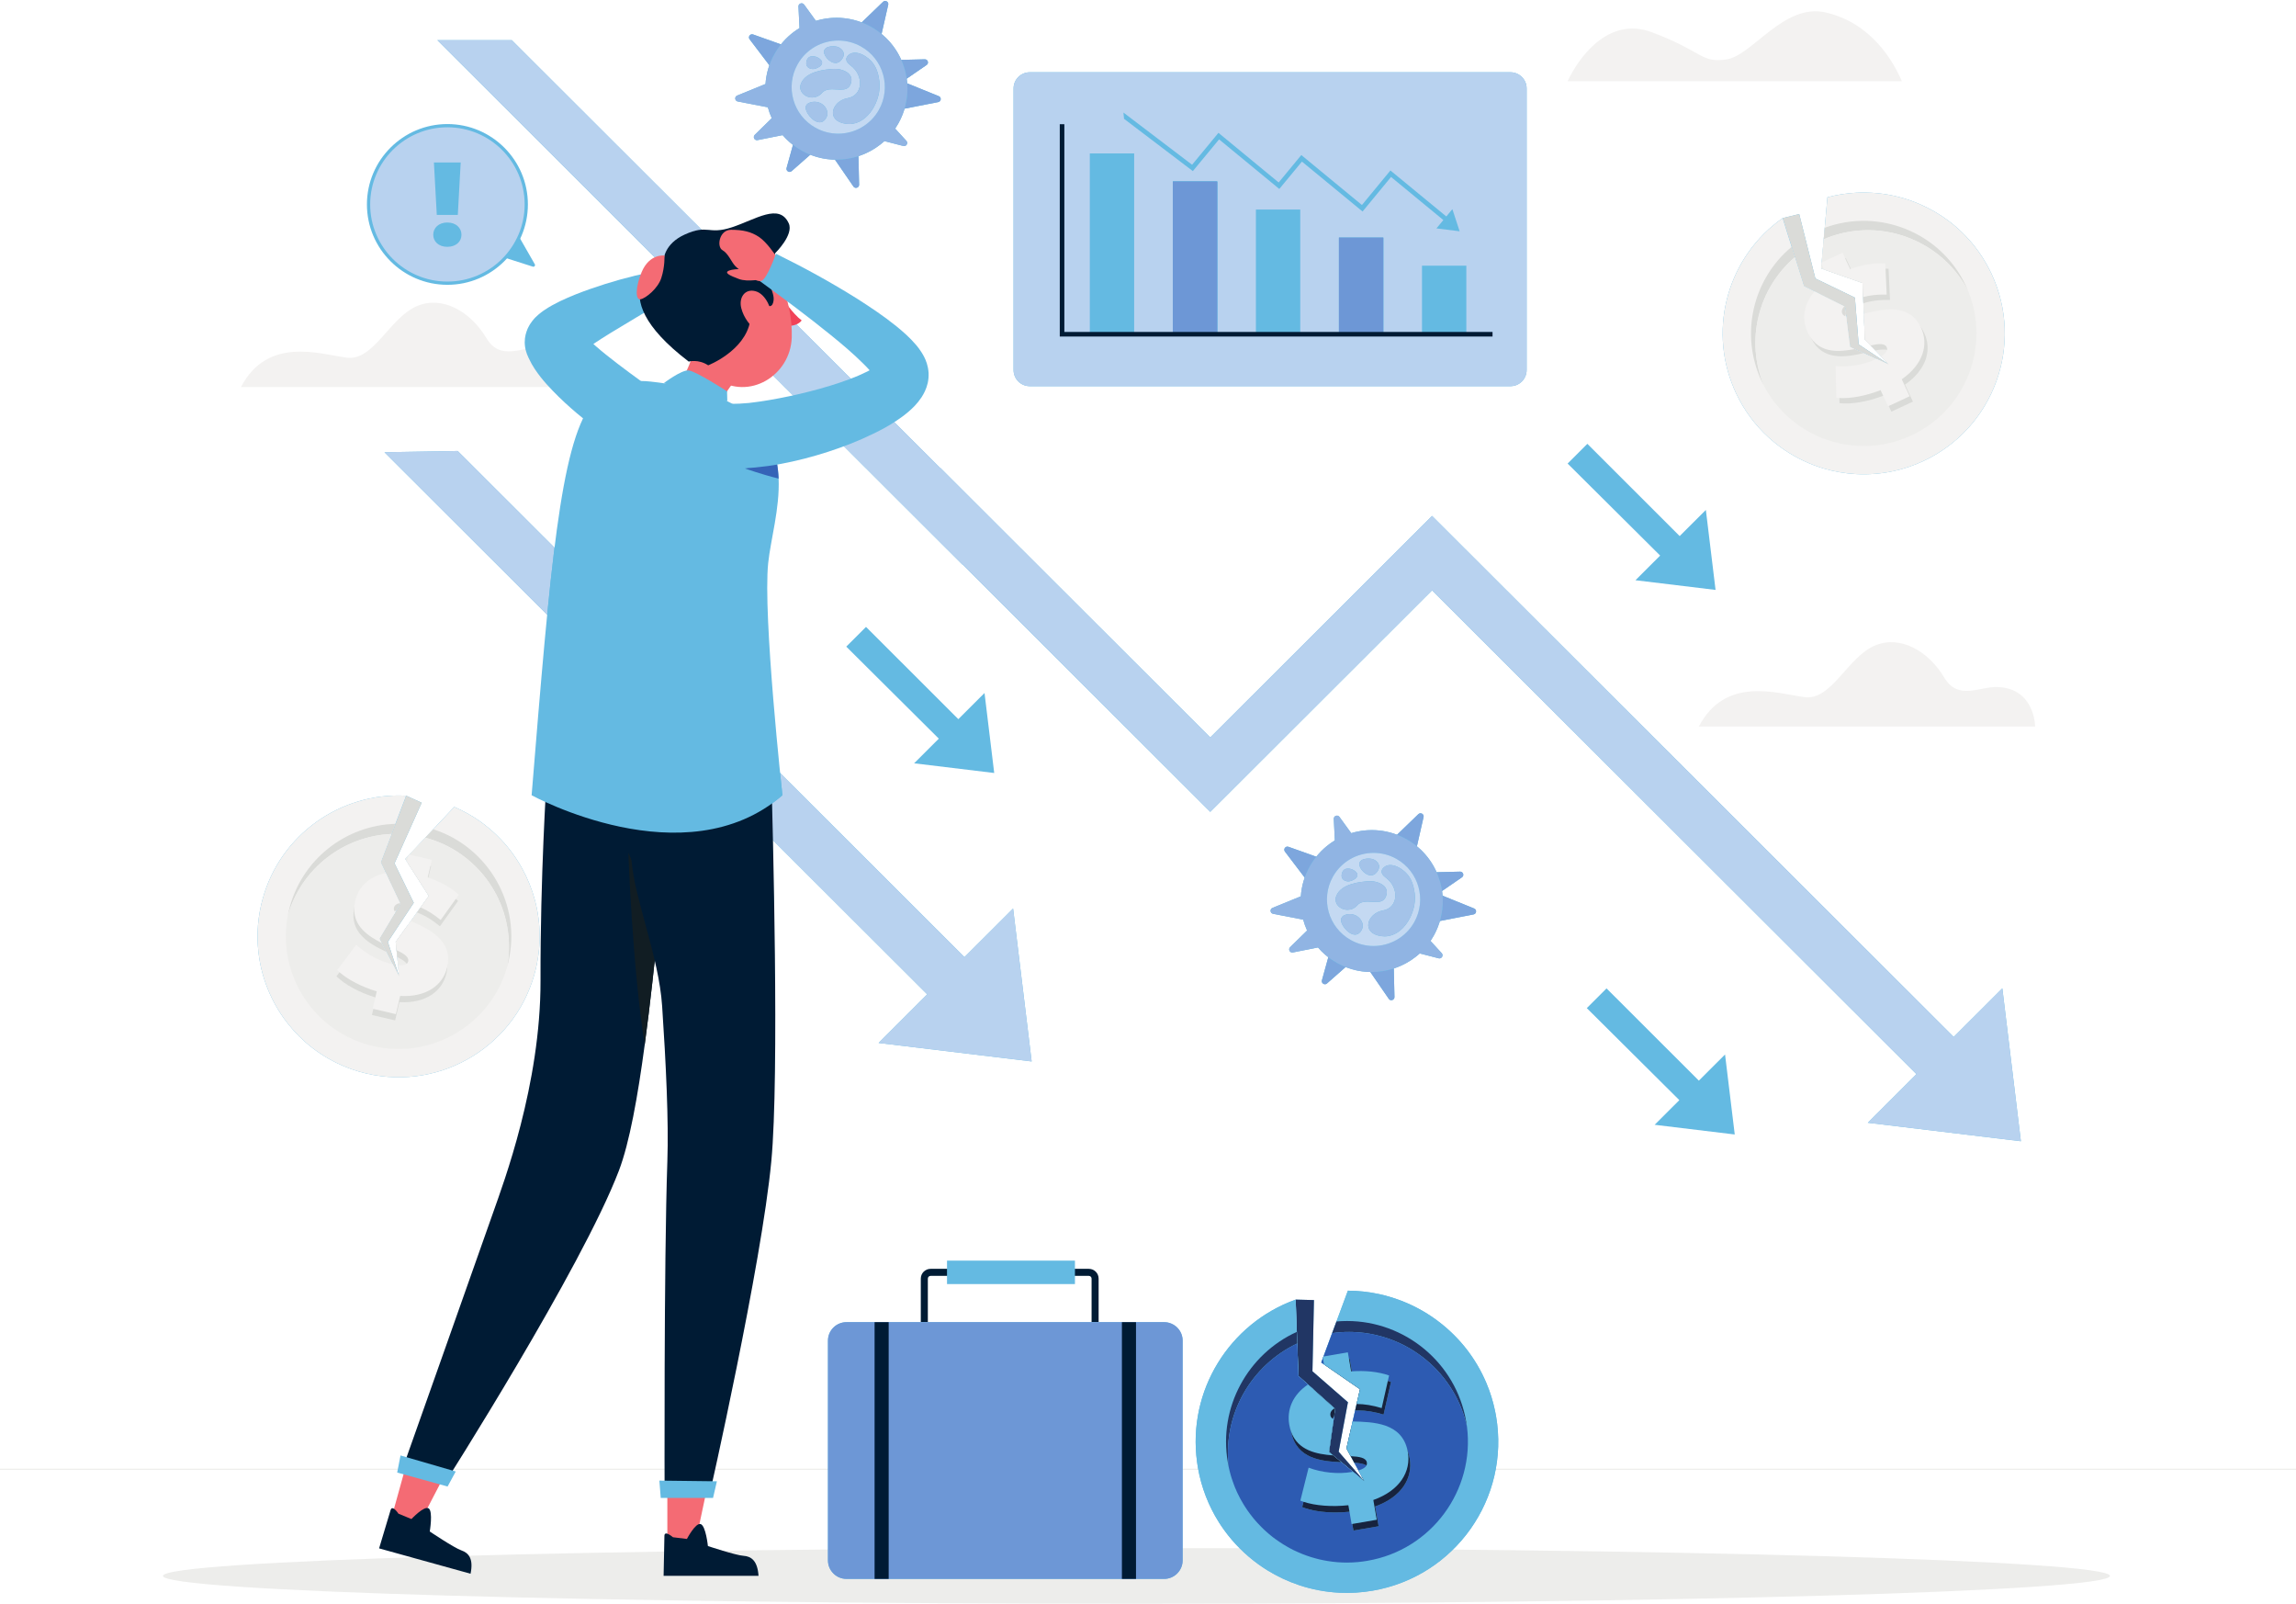 <svg width="411" height="287" viewBox="0 0 411 287" fill="none" xmlns="http://www.w3.org/2000/svg">
<path d="M0 263.032H411V262.827H0V263.032Z" fill="#EDEDEB"/>
<path d="M72.699 142.393L75.479 143.649L70.621 154.501L74.068 161.555L69.425 168.557L71.448 174.728L67.929 167.983L71.674 161.734L68.162 154.315L72.699 142.393Z" fill="#64BAE2"/>
<path d="M72.699 142.393L75.479 143.649L70.621 154.501L74.068 161.555L69.425 168.557L71.448 174.728L67.929 167.983L71.674 161.734L68.162 154.315L72.699 142.393Z" fill="#DADBD8"/>
<path d="M96.134 172.365C96.076 172.676 96.013 172.979 95.942 173.28C92.779 186.841 79.21 195.278 65.629 192.12C63.776 191.69 62.012 191.066 60.368 190.271C58.295 189.274 56.399 188.01 54.715 186.539C53.215 185.226 51.88 183.735 50.733 182.123C50.386 181.628 50.056 181.124 49.742 180.607C48.368 178.328 47.348 175.842 46.743 173.226C46.625 172.716 46.522 172.201 46.435 171.677C45.911 168.507 45.984 165.181 46.761 161.854C46.832 161.553 46.909 161.252 46.993 160.954C50.138 149.352 60.994 141.753 72.702 142.393L70.783 147.429L70.099 149.241L68.165 154.315L69.077 156.243L69.559 157.266L71.622 161.624L71.677 161.734L71.005 162.852L70.775 163.24L70.385 163.89L67.931 167.983L68.338 168.765L69.168 170.345L70.321 172.564L70.975 173.812L71.451 174.728L71.361 173.851L71.254 172.717L71.11 171.259L70.983 170.022L70.84 168.558L72.9 165.698L72.907 165.699L73.544 164.813L74.639 163.29L75.288 162.386L76.768 160.339L72.942 154.346L72.847 154.192L72.545 153.721L73.091 153.139L73.191 153.026L73.28 152.94L76.13 149.907L77.554 148.399L81.311 144.402C82.94 145.096 84.471 145.959 85.89 146.953C86.386 147.304 86.873 147.673 87.341 148.06C89.397 149.736 91.157 151.716 92.575 153.919C92.888 154.407 93.186 154.899 93.46 155.406C94.456 157.204 95.229 159.118 95.765 161.124C96.311 163.186 96.599 165.336 96.603 167.525C96.605 169.122 96.454 170.743 96.134 172.365Z" fill="#64BAE2"/>
<path d="M96.134 172.365C96.076 172.676 96.013 172.979 95.942 173.28C92.779 186.841 79.21 195.278 65.629 192.12C63.776 191.69 62.012 191.066 60.368 190.271C58.295 189.274 56.399 188.01 54.715 186.539C53.215 185.226 51.88 183.735 50.733 182.123C50.386 181.628 50.056 181.124 49.742 180.607C48.368 178.328 47.348 175.842 46.743 173.226C46.625 172.716 46.522 172.201 46.435 171.677C45.911 168.507 45.984 165.181 46.761 161.854C46.832 161.553 46.909 161.252 46.993 160.954C50.138 149.352 60.994 141.753 72.702 142.393L70.783 147.429L70.099 149.241L68.165 154.315L69.077 156.243L69.559 157.266L71.622 161.624L71.677 161.734L71.005 162.852L70.775 163.24L70.385 163.89L67.931 167.983L68.338 168.765L69.168 170.345L70.321 172.564L70.975 173.812L71.451 174.728L71.361 173.851L71.254 172.717L71.11 171.259L70.983 170.022L70.84 168.558L72.9 165.698L72.907 165.699L73.544 164.813L74.639 163.29L75.288 162.386L76.768 160.339L72.942 154.346L72.847 154.192L72.545 153.721L73.091 153.139L73.191 153.026L73.28 152.94L76.13 149.907L77.554 148.399L81.311 144.402C82.94 145.096 84.471 145.959 85.89 146.953C86.386 147.304 86.873 147.673 87.341 148.06C89.397 149.736 91.157 151.716 92.575 153.919C92.888 154.407 93.186 154.899 93.46 155.406C94.456 157.204 95.229 159.118 95.765 161.124C96.311 163.186 96.599 165.336 96.603 167.525C96.605 169.122 96.454 170.743 96.134 172.365Z" fill="#F3F2F1"/>
<path d="M70.783 147.429L70.099 149.241C61.556 149.594 53.904 155.39 51.506 163.912C51.563 163.607 51.627 163.304 51.698 163.003C53.823 153.903 61.84 147.677 70.783 147.429Z" fill="#DADBD8"/>
<path d="M91.005 172.133C90.932 172.442 90.855 172.741 90.779 173.035C90.871 172.534 90.942 172.028 90.996 171.533C91.242 169.264 91.094 167.017 90.594 164.872C90.092 162.67 89.215 160.579 88.026 158.692C87.727 158.207 87.398 157.73 87.057 157.271C85.461 155.149 83.441 153.333 81.094 151.962C80.516 151.629 79.92 151.314 79.316 151.04C78.299 150.581 77.239 150.196 76.13 149.907L77.553 148.399C87.431 151.575 93.396 161.872 91.005 172.133Z" fill="#DADBD8"/>
<path d="M90.778 173.035C87.873 183.329 77.315 189.647 66.778 187.191C66.535 187.141 66.307 187.086 66.082 187.017L66.075 187.016C65.842 186.953 65.608 186.889 65.378 186.813L65.205 186.763C64.954 186.683 64.712 186.596 64.47 186.51L64.364 186.474C63.572 186.189 62.806 185.845 62.069 185.465C61.821 185.336 61.573 185.206 61.336 185.065C60.844 184.787 60.378 184.491 59.923 184.178L59.911 184.169C59.763 184.068 59.615 183.966 59.469 183.858C59.395 183.807 59.315 183.748 59.238 183.683C59.121 183.602 59.007 183.508 58.899 183.422C58.723 183.286 58.548 183.144 58.38 183.003C58.157 182.823 57.945 182.631 57.738 182.439C57.532 182.249 57.32 182.05 57.122 181.853C56.953 181.683 56.791 181.516 56.63 181.342C56.526 181.235 56.423 181.123 56.321 181.002C56.241 180.916 56.163 180.822 56.075 180.733C55.986 180.622 55.89 180.511 55.8 180.401C55.654 180.223 55.509 180.044 55.371 179.861C55.243 179.7 55.121 179.541 55.009 179.37L54.927 179.261C54.764 179.03 54.596 178.791 54.443 178.547C54.292 178.326 54.151 178.093 54.01 177.859L53.988 177.826C53.906 177.682 53.824 177.539 53.74 177.402C53.657 177.258 53.583 177.108 53.508 176.966C53.437 176.831 53.361 176.688 53.292 176.548C53.219 176.392 53.138 176.241 53.072 176.087C53.005 175.939 52.937 175.791 52.864 175.635C52.803 175.488 52.743 175.342 52.676 175.187C52.544 174.879 52.429 174.559 52.314 174.232C52.264 174.102 52.222 173.967 52.178 173.839C52.064 173.511 51.971 173.183 51.885 172.855C51.834 172.696 51.79 172.539 51.76 172.379C51.627 171.872 51.524 171.358 51.442 170.841C51.415 170.702 51.395 170.564 51.374 170.426C51.334 170.116 51.293 169.811 51.261 169.495L51.255 169.452C51.229 169.144 51.203 168.829 51.191 168.517C51.186 168.375 51.175 168.226 51.172 168.076C51.172 168.006 51.173 167.936 51.175 167.86C51.164 167.709 51.168 167.555 51.166 167.4L51.166 167.33C51.168 167.155 51.17 166.979 51.185 166.806C51.191 166.61 51.197 166.415 51.217 166.221C51.221 166.033 51.24 165.841 51.26 165.647C51.27 165.495 51.288 165.344 51.307 165.186L51.347 164.898C51.362 164.761 51.383 164.625 51.405 164.489C51.439 164.293 51.472 164.101 51.505 163.912C53.903 155.39 61.555 149.595 70.098 149.241L68.164 154.316L69.075 156.244L69.558 157.266L71.621 161.624L71.675 161.734L71.004 162.852L70.774 163.24L70.384 163.89L67.93 167.983L68.337 168.765L69.166 170.346L70.32 172.564L70.973 173.812L71.45 174.728L71.359 173.851L71.253 172.718L71.109 171.259L70.981 170.022L70.839 168.558L72.899 165.698L72.906 165.699L73.543 164.813L74.638 163.29L75.286 162.386L76.766 160.339L72.941 154.346L72.846 154.192L72.544 153.721L73.089 153.139L73.19 153.026L73.279 152.94L76.129 149.907C77.238 150.196 78.298 150.581 79.314 151.04C79.919 151.314 80.515 151.629 81.093 151.962C83.439 153.333 85.46 155.149 87.057 157.271C87.397 157.73 87.726 158.207 88.026 158.692C89.214 160.58 90.092 162.67 90.593 164.872C91.093 167.017 91.241 169.264 90.996 171.533C90.941 172.028 90.87 172.534 90.778 173.035Z" fill="#EDEDEB"/>
<path d="M81.589 160.865C80.177 159.704 78.365 158.775 76.429 158.13L76.676 157.056L77.16 154.992L77.045 154.968L73.017 154.024L72.942 154.346L76.768 160.339L75.287 162.386L74.639 163.29C76.012 163.797 77.382 164.618 78.748 165.763L82.007 161.22C81.87 161.1 81.733 160.981 81.589 160.865ZM71.622 161.624L69.559 157.266C66.171 157.695 64.074 159.661 63.45 162.329L63.415 162.492L63.41 162.519C62.502 166.901 66.128 168.921 69.167 170.345L68.338 168.765L67.931 167.982L70.385 163.89C70.364 163.787 70.365 163.682 70.388 163.574C70.433 163.393 70.519 163.221 70.652 163.087C70.742 162.994 70.863 162.921 71.004 162.852L71.677 161.734L71.622 161.624ZM80.079 172.929L80.081 172.923C80.229 168.768 75.837 167.039 72.906 165.699L72.9 165.697L70.84 168.558L70.983 170.022L71.11 171.259C71.912 171.666 72.529 172.049 72.806 172.474C72.938 172.683 72.99 172.905 72.933 173.14C72.812 173.649 72.361 173.92 71.361 173.851L71.451 174.728L70.975 173.812C70.685 173.779 70.36 173.719 69.997 173.636C67.733 173.111 65.316 171.774 63.638 170.177L60.773 173.98L60.225 174.709C61.717 176.19 64.338 177.626 67.194 178.486L67.306 178.523L66.831 180.548L66.581 181.635L70.731 182.603L71.489 179.337C76.23 179.607 79.172 177.374 79.91 174.202C80.012 173.752 80.072 173.329 80.079 172.929Z" fill="#DADBD8"/>
<path d="M76.677 157.056L76.566 157.019L77.046 154.968L77.298 153.874L73.281 152.94L73.192 153.026L73.092 153.139L72.849 154.192L72.943 154.346L76.769 160.339L75.289 162.386C76.484 162.897 77.686 163.648 78.879 164.645L81.59 160.865L82.137 160.107C80.705 158.808 78.761 157.768 76.677 157.056ZM70.519 162.455C70.622 162.033 70.942 161.713 71.624 161.624L69.56 157.266L69.078 156.243C66.051 156.833 64.169 158.717 63.586 161.219C63.484 161.669 63.423 162.092 63.416 162.492L63.411 162.519C63.292 165.73 65.831 167.493 68.339 168.765L67.933 167.983L70.386 163.89L70.776 163.24L70.653 163.088C70.519 162.891 70.464 162.682 70.519 162.455ZM73.545 164.813L72.908 165.699L72.901 165.698L70.841 168.558L70.984 170.022C72.327 170.67 73.245 171.264 73.07 172.029C73.025 172.209 72.944 172.361 72.807 172.474C72.532 172.711 72.04 172.804 71.255 172.717L71.362 173.851L71.452 174.728L70.976 173.812L70.322 172.564L70.127 172.523C67.863 171.999 65.446 170.662 63.774 169.066L60.362 173.598C60.49 173.724 60.625 173.85 60.774 173.981C62.327 175.34 64.79 176.623 67.443 177.411L67.196 178.486L66.718 180.524L66.832 180.548L70.862 181.484L71.625 178.226C76.366 178.496 79.309 176.264 80.047 173.092L80.082 172.923C81.067 168.205 76.711 166.243 73.545 164.813Z" fill="#F3F2F1"/>
<path d="M319.107 39.032L322.07 38.307L324.963 49.837L332.037 53.258L332.717 61.628L338.126 65.234L331.185 62.099L330.264 54.875L322.914 51.206L319.107 39.032Z" fill="#64BAE2"/>
<path d="M319.107 39.032L322.07 38.307L324.963 49.837L332.037 53.258L332.717 61.628L338.126 65.234L331.185 62.099L330.264 54.875L322.914 51.206L319.107 39.032Z" fill="#DADBD8"/>
<path d="M356.077 48.151C356.223 48.432 356.36 48.71 356.492 48.991C362.392 61.606 356.941 76.609 344.306 82.501C342.583 83.306 340.81 83.904 339.025 84.292C336.779 84.786 334.505 84.963 332.271 84.844C330.279 84.736 328.307 84.387 326.407 83.827C325.829 83.651 325.256 83.458 324.689 83.246C322.2 82.3 319.86 80.974 317.765 79.289C317.357 78.961 316.958 78.62 316.565 78.261C314.192 76.091 312.192 73.43 310.745 70.335C310.614 70.055 310.489 69.771 310.37 69.484C305.667 58.421 309.504 45.749 319.108 39.032L320.713 44.176L321.296 46.022L322.915 51.206L324.824 52.16L325.837 52.667L330.155 54.822L330.266 54.875L330.429 56.169L330.489 56.615L330.583 57.367L331.186 62.099L331.989 62.463L333.62 63.194L335.9 64.228L337.185 64.807L338.127 65.233L337.513 64.599L336.728 63.773L335.712 62.715L334.847 61.821L333.828 60.757L333.68 57.238L333.685 57.235L333.639 56.145L333.559 54.272L333.509 53.16L333.407 50.638L326.691 48.284L326.522 48.222L325.992 48.037L326.06 47.244L326.071 47.093L326.087 46.97L326.453 42.827L326.638 40.763L327.122 35.303C328.832 34.844 330.569 34.578 332.299 34.485C332.907 34.455 333.518 34.445 334.125 34.461C336.779 34.511 339.389 34.982 341.867 35.84C342.415 36.031 342.953 36.234 343.483 36.465C345.378 37.265 347.171 38.293 348.832 39.538C350.537 40.825 352.093 42.338 353.45 44.057C354.44 45.311 355.325 46.68 356.077 48.151Z" fill="#64BAE2"/>
<path d="M356.077 48.151C356.223 48.432 356.36 48.71 356.492 48.991C362.392 61.606 356.941 76.609 344.306 82.501C342.583 83.306 340.81 83.904 339.025 84.292C336.779 84.786 334.505 84.963 332.271 84.844C330.279 84.736 328.307 84.387 326.407 83.827C325.829 83.651 325.256 83.458 324.689 83.246C322.2 82.3 319.86 80.974 317.765 79.289C317.357 78.961 316.958 78.62 316.565 78.261C314.192 76.091 312.192 73.43 310.745 70.335C310.614 70.055 310.489 69.771 310.37 69.484C305.667 58.421 309.504 45.749 319.108 39.032L320.713 44.176L321.296 46.022L322.915 51.206L324.824 52.16L325.837 52.667L330.155 54.822L330.266 54.875L330.429 56.169L330.489 56.615L330.583 57.367L331.186 62.099L331.989 62.463L333.62 63.194L335.9 64.228L337.185 64.807L338.127 65.233L337.513 64.599L336.728 63.773L335.712 62.715L334.847 61.821L333.828 60.757L333.68 57.238L333.685 57.235L333.639 56.145L333.559 54.272L333.509 53.16L333.407 50.638L326.691 48.284L326.522 48.222L325.992 48.037L326.06 47.244L326.071 47.093L326.087 46.97L326.453 42.827L326.638 40.763L327.122 35.303C328.832 34.844 330.569 34.578 332.299 34.485C332.907 34.455 333.518 34.445 334.125 34.461C336.779 34.511 339.389 34.982 341.867 35.84C342.415 36.031 342.953 36.234 343.483 36.465C345.378 37.265 347.171 38.293 348.832 39.538C350.537 40.825 352.093 42.338 353.45 44.057C354.44 45.311 355.325 46.68 356.077 48.151Z" fill="#F3F2F1"/>
<path d="M320.713 44.176L321.296 46.023C314.796 51.569 312.364 60.846 315.75 69.027C315.606 68.753 315.469 68.475 315.337 68.194C311.38 59.727 313.834 49.887 320.713 44.176Z" fill="#DADBD8"/>
<path d="M351.899 51.133C352.033 51.42 352.158 51.704 352.279 51.981C352.041 51.531 351.785 51.09 351.522 50.666C350.31 48.73 348.804 47.053 347.084 45.675C345.327 44.254 343.344 43.151 341.242 42.399C340.706 42.202 340.152 42.03 339.602 41.879C337.033 41.196 334.32 41.014 331.627 41.381C330.967 41.477 330.302 41.597 329.658 41.754C328.575 42.019 327.503 42.371 326.452 42.828L326.638 40.763C336.371 37.168 347.431 41.589 351.899 51.133Z" fill="#DADBD8"/>
<path d="M352.279 51.981C356.362 61.869 351.968 73.349 342.161 77.916C341.938 78.026 341.726 78.124 341.506 78.209L341.5 78.211C341.278 78.306 341.055 78.4 340.826 78.482L340.66 78.549C340.413 78.64 340.169 78.723 339.925 78.804L339.819 78.841C339.02 79.104 338.204 79.306 337.39 79.463C337.115 79.514 336.84 79.565 336.566 79.6C336.008 79.684 335.459 79.74 334.906 79.774H334.891C334.711 79.785 334.533 79.797 334.351 79.802C334.262 79.808 334.162 79.81 334.061 79.807C333.92 79.815 333.771 79.811 333.633 79.811C333.41 79.813 333.186 79.808 332.966 79.801C332.68 79.797 332.393 79.776 332.112 79.754C331.832 79.731 331.543 79.705 331.265 79.673C331.028 79.644 330.797 79.612 330.563 79.574C330.415 79.555 330.264 79.529 330.11 79.498C329.992 79.479 329.873 79.453 329.749 79.438C329.61 79.406 329.466 79.378 329.327 79.346C329.102 79.296 328.878 79.246 328.656 79.186C328.456 79.139 328.262 79.088 328.067 79.023L327.935 78.989C327.664 78.907 327.384 78.823 327.113 78.725C326.858 78.645 326.602 78.548 326.348 78.451L326.311 78.439C326.156 78.376 326.002 78.314 325.851 78.258C325.698 78.195 325.547 78.124 325.399 78.058C325.26 77.996 325.114 77.931 324.972 77.862C324.818 77.784 324.661 77.716 324.513 77.635C324.368 77.561 324.224 77.486 324.071 77.408C323.932 77.331 323.794 77.254 323.646 77.172C323.351 77.011 323.062 76.831 322.77 76.644C322.65 76.573 322.534 76.493 322.419 76.418C322.127 76.232 321.851 76.031 321.581 75.826C321.443 75.733 321.31 75.637 321.187 75.528C320.77 75.212 320.37 74.872 319.986 74.516C319.879 74.423 319.777 74.327 319.676 74.231C319.453 74.012 319.232 73.798 319.011 73.569L318.981 73.538C318.769 73.312 318.554 73.081 318.351 72.842C318.26 72.734 318.159 72.623 318.063 72.508L317.931 72.335C317.83 72.224 317.739 72.1 317.641 71.979L317.597 71.924C317.491 71.785 317.383 71.645 317.288 71.501C317.172 71.343 317.056 71.186 316.951 71.022C316.838 70.871 316.733 70.706 316.63 70.543C316.544 70.417 316.465 70.287 316.382 70.151L316.235 69.901C316.162 69.783 316.095 69.663 316.027 69.543C315.933 69.367 315.841 69.197 315.75 69.027C312.365 60.846 314.797 51.569 321.296 46.022L322.914 51.205L324.824 52.16L325.836 52.667L330.154 54.822L330.265 54.875L330.428 56.169L330.488 56.615L330.583 57.367L331.185 62.099L331.988 62.463L333.619 63.194L335.899 64.228L337.185 64.807L338.126 65.233L337.513 64.599L336.728 63.773L335.712 62.715L334.846 61.821L333.828 60.757L333.68 57.238L333.685 57.235L333.639 56.145L333.558 54.272L333.509 53.16L333.406 50.638L326.69 48.284L326.521 48.222L325.992 48.037L326.06 47.244L326.071 47.093L326.086 46.969L326.452 42.827C327.503 42.371 328.574 42.019 329.658 41.754C330.303 41.597 330.966 41.476 331.626 41.381C334.32 41.013 337.034 41.196 339.602 41.879C340.153 42.029 340.706 42.202 341.242 42.399C343.344 43.151 345.328 44.253 347.084 45.675C348.805 47.053 350.31 48.73 351.521 50.666C351.784 51.09 352.041 51.53 352.279 51.981Z" fill="#EDEDEB"/>
<path d="M337.523 48.079C335.695 48.036 333.695 48.424 331.774 49.109L331.303 48.113L330.407 46.191L330.301 46.242L326.55 47.986L326.69 48.284L333.406 50.638L333.508 53.16L333.558 54.272C334.951 53.824 336.536 53.625 338.318 53.683L338.072 48.1C337.89 48.09 337.708 48.079 337.523 48.079ZM330.153 54.822L325.836 52.667C323.438 55.093 323.004 57.934 324.163 60.417L324.237 60.565L324.249 60.59C326.246 64.597 330.347 63.948 333.618 63.194L331.988 62.463L331.185 62.099L330.583 57.367C330.503 57.299 330.438 57.216 330.39 57.116C330.314 56.947 330.274 56.759 330.296 56.571C330.31 56.442 330.359 56.31 330.428 56.169L330.264 54.875L330.153 54.822ZM343.799 58.497L343.795 58.491C341.343 55.133 336.818 56.48 333.685 57.235L333.679 57.238L333.828 60.757L334.846 61.822L335.712 62.716C336.594 62.542 337.316 62.462 337.796 62.624C338.03 62.708 338.208 62.851 338.309 63.07C338.529 63.545 338.341 64.037 337.513 64.599L338.126 65.234L337.184 64.808C336.937 64.96 336.643 65.112 336.307 65.27C334.202 66.255 331.474 66.694 329.165 66.473L329.265 71.231L329.285 72.142C331.375 72.386 334.325 71.899 337.103 70.813L337.214 70.774L338.092 72.659L338.568 73.668L342.432 71.871L341.007 68.834C344.902 66.123 345.836 62.553 344.453 59.603C344.255 59.186 344.04 58.816 343.799 58.497Z" fill="#DADBD8"/>
<path d="M331.303 48.113L331.192 48.153L330.301 46.243L329.822 45.227L326.086 46.97L326.07 47.093L326.059 47.244L326.521 48.222L326.69 48.285L333.406 50.639L333.508 53.161C334.764 52.825 336.174 52.675 337.728 52.722L337.522 48.079L337.484 47.146C335.555 47.007 333.382 47.388 331.303 48.113ZM329.799 56.156C329.619 55.762 329.673 55.312 330.154 54.822L325.836 52.667L324.823 52.16C322.808 54.49 322.493 57.133 323.582 59.46C323.781 59.877 323.994 60.247 324.236 60.566L324.249 60.59C326.142 63.189 329.228 63.01 331.988 62.463L331.185 62.099L330.582 57.367L330.488 56.615L330.296 56.572C330.068 56.499 329.897 56.37 329.799 56.156ZM333.638 56.145L333.684 57.235L333.679 57.238L333.827 60.758L334.846 61.821C336.303 61.503 337.392 61.404 337.728 62.113C337.804 62.282 337.834 62.452 337.796 62.624C337.726 62.981 337.398 63.358 336.727 63.773L337.512 64.6L338.126 65.233L337.184 64.807L335.899 64.228L335.719 64.316C333.614 65.3 330.886 65.74 328.584 65.516L328.705 71.184C328.883 71.204 329.068 71.221 329.264 71.23C331.328 71.342 334.058 70.832 336.632 69.816L337.102 70.813L337.987 72.711L338.093 72.659L341.841 70.91L340.426 67.877C344.321 65.166 345.254 61.596 343.872 58.646L343.795 58.492C341.652 54.173 337.012 55.318 333.638 56.145Z" fill="#F3F2F1"/>
<path d="M340.445 14.531C338.881 10.888 334.935 4.08 326.783 2.222C319.323 0.524 313.688 9.935 309.064 10.628C304.438 11.321 304.952 9.241 295.702 5.774C287.792 2.809 282.489 10.52 280.614 14.531H340.445Z" fill="#F3F2F1"/>
<path d="M103.331 69.266C103.331 69.266 103.331 62.474 96.65 62.189C93.457 62.053 89.555 64.664 87.091 60.535C84.231 55.74 79.225 52.885 74.72 54.74C69.742 56.79 66.92 64.647 62.061 64.004C57.202 63.36 47.922 60.13 43.131 69.266H103.331Z" fill="#F3F2F1"/>
<path d="M364.3 130.021C364.3 130.021 364.3 123.229 357.618 122.944C354.426 122.808 350.525 125.419 348.06 121.29C345.2 116.496 340.193 113.64 335.689 115.495C330.711 117.544 327.889 125.402 323.029 124.759C318.17 124.115 308.891 120.885 304.1 130.021H364.3Z" fill="#F3F2F1"/>
<path d="M377.697 282.016C377.697 284.769 299.677 287 203.433 287C107.19 287 29.169 284.769 29.169 282.016C29.169 279.264 107.19 277.032 203.433 277.032C299.677 277.032 377.697 279.264 377.697 282.016Z" fill="#EDEDEB"/>
<path d="M195.401 236.608V228.811C195.401 228.542 195.181 228.322 194.911 228.322H190.674V227.063H194.911C195.876 227.063 196.662 227.847 196.662 228.811V236.608H195.401Z" fill="#001B34"/>
<path d="M166.091 228.811V236.608H164.83V228.811C164.83 227.847 165.616 227.063 166.582 227.063H170.818V228.322H166.582C166.311 228.322 166.091 228.542 166.091 228.811Z" fill="#001B34"/>
<path d="M148.213 239.906V279.241C148.213 281.065 149.701 282.551 151.529 282.551H208.383C210.21 282.551 211.698 281.065 211.698 279.241V239.906C211.698 238.081 210.21 236.608 208.383 236.608H151.529C149.701 236.608 148.213 238.081 148.213 239.906Z" fill="#64BAE2"/>
<path d="M208.383 282.551H151.529C149.701 282.551 148.213 281.065 148.213 279.241V239.906C148.213 238.081 149.701 236.608 151.529 236.608H208.383C210.21 236.608 211.698 238.081 211.698 239.906V262.827V263.032V279.241C211.698 281.065 210.21 282.551 208.383 282.551Z" fill="#6D97D6"/>
<path d="M156.557 236.608V282.551H159.078V236.608H156.557Z" fill="#001B34"/>
<path d="M200.83 236.608V282.551H203.351V236.608H200.83Z" fill="#001B34"/>
<path d="M169.522 229.791H192.423V225.594H169.522V229.791Z" fill="#64BAE2"/>
<path d="M231.934 232.568L235.206 232.653L234.938 245.4L241.291 250.936L239.627 259.788L244.205 265.045L237.909 259.845L239 252.109L232.431 246.24L231.934 232.568Z" fill="#64BAE2"/>
<path d="M244.205 265.045L243.352 264.338L242.202 263.39L242.171 263.364L240.117 261.664L238.964 260.715L238.191 260.077L237.909 259.844L238.017 259.077L238.625 254.778L238.739 253.973L238.769 253.746L239 252.109L232.431 246.24L232.223 240.419L232.175 239.211L231.934 232.568L235.206 232.653L234.938 245.4L241.291 250.936L239.627 259.788L244.205 265.045Z" fill="#213664"/>
<path d="M267.611 252.429C267.682 252.762 267.746 253.087 267.803 253.415C270.341 268.133 260.456 282.122 245.717 284.657C243.704 285.003 241.701 285.122 239.744 285.021C237.279 284.898 234.877 284.44 232.598 283.687C230.567 283.013 228.626 282.097 226.818 280.982C226.269 280.637 225.732 280.275 225.205 279.895C222.896 278.216 220.85 276.183 219.159 273.848C218.829 273.394 218.512 272.929 218.207 272.447C216.366 269.533 215.048 266.216 214.427 262.604C214.371 262.277 214.321 261.948 214.279 261.618C212.541 248.842 220.096 236.811 231.934 232.568L232.141 238.343L232.222 240.419L232.43 246.24L234.136 247.766L235.04 248.575L238.9 252.022L238.999 252.109L238.803 253.495L238.738 253.973L238.624 254.778L237.909 259.844L238.637 260.447L240.117 261.664L242.184 263.376L243.351 264.338L244.204 265.045L243.749 264.215L243.17 263.139L242.418 261.759L241.776 260.589L241.023 259.201L241.864 255.516L241.871 255.515L242.131 254.375L242.578 252.414L242.841 251.249L243.448 248.61L237.164 244.281L237.006 244.168L236.51 243.829L236.806 243.027L236.859 242.873L236.911 242.75L238.461 238.567L239.237 236.482L241.281 230.969C243.181 230.976 245.054 231.192 246.871 231.582C247.508 231.722 248.143 231.884 248.767 232.071C251.5 232.872 254.067 234.096 256.388 235.683C256.901 236.035 257.402 236.396 257.884 236.784C259.618 238.147 261.183 239.716 262.551 241.474C263.951 243.286 265.133 245.29 266.052 247.451C266.721 249.029 267.249 250.693 267.611 252.429Z" fill="#64BAE2"/>
<path d="M267.611 252.429C267.682 252.762 267.746 253.087 267.803 253.415C270.341 268.133 260.456 282.122 245.717 284.657C243.704 285.003 241.701 285.122 239.744 285.021C237.279 284.898 234.877 284.44 232.598 283.687C230.567 283.013 228.626 282.097 226.818 280.982C226.269 280.637 225.732 280.275 225.205 279.895C222.896 278.216 220.85 276.183 219.159 273.848C218.829 273.394 218.512 272.929 218.207 272.447C216.366 269.533 215.048 266.216 214.427 262.604C214.371 262.277 214.321 261.948 214.279 261.618C212.541 248.842 220.096 236.811 231.934 232.568L232.141 238.343L232.222 240.419L232.43 246.24L234.136 247.766L235.04 248.575L238.9 252.022L238.999 252.109L238.803 253.495L238.738 253.973L238.624 254.778L237.909 259.844L238.637 260.447L240.117 261.664L242.184 263.376L243.351 264.338L244.204 265.045L243.749 264.215L243.17 263.139L242.418 261.759L241.776 260.589L241.023 259.201L241.864 255.516L241.871 255.515L242.131 254.375L242.578 252.414L242.841 251.249L243.448 248.61L237.164 244.281L237.006 244.168L236.51 243.829L236.806 243.027L236.859 242.873L236.911 242.75L238.461 238.567L239.237 236.482L241.281 230.969C243.181 230.976 245.054 231.192 246.871 231.582C247.508 231.722 248.143 231.884 248.767 232.071C251.5 232.872 254.067 234.096 256.388 235.683C256.901 236.035 257.402 236.396 257.884 236.784C259.618 238.147 261.183 239.716 262.551 241.474C263.951 243.286 265.133 245.29 266.052 247.451C266.721 249.029 267.249 250.693 267.611 252.429Z" fill="#64BAE2"/>
<path d="M219.976 262.661C219.905 262.336 219.842 262.01 219.785 261.682C218.085 251.805 223.407 242.314 232.141 238.344L232.222 240.419C224.032 244.277 218.918 253.015 219.934 262.303C219.947 262.422 219.961 262.542 219.976 262.661Z" fill="#213664"/>
<path d="M262.6 255.322C262.481 254.789 262.339 254.259 262.187 253.748C261.482 251.402 260.397 249.243 259.008 247.332C257.591 245.364 255.851 243.665 253.888 242.293C253.389 241.939 252.865 241.605 252.336 241.293C249.872 239.861 247.117 238.908 244.226 238.529C243.515 238.442 242.794 238.379 242.083 238.36C241.889 238.354 241.695 238.352 241.501 238.352C240.51 238.352 239.512 238.417 238.509 238.561C238.493 238.562 238.477 238.565 238.462 238.567L239.238 236.482C239.871 236.427 240.504 236.399 241.131 236.399C251.467 236.399 260.631 243.837 262.444 254.337C262.503 254.672 262.551 255 262.6 255.322Z" fill="#213664"/>
<path d="M241.109 279.629C240.542 279.629 239.978 279.605 239.419 279.562C239.12 279.537 238.822 279.513 238.528 279.472C237.926 279.401 237.341 279.304 236.761 279.183L236.746 279.179C236.556 279.141 236.368 279.102 236.178 279.056C236.085 279.037 235.982 279.012 235.877 278.979C235.728 278.948 235.576 278.903 235.433 278.863C235.203 278.802 234.971 278.734 234.746 278.665C234.45 278.58 234.159 278.478 233.876 278.376C233.592 278.273 233.3 278.164 233.021 278.052C232.784 277.955 232.554 277.858 232.323 277.752C232.175 277.69 232.026 277.621 231.876 277.546C231.759 277.493 231.643 277.433 231.519 277.382C231.385 277.31 231.243 277.24 231.108 277.168C230.89 277.053 230.672 276.937 230.459 276.813C230.266 276.708 230.079 276.601 229.897 276.478L229.769 276.405C229.512 276.244 229.246 276.078 228.993 275.902C228.752 275.746 228.515 275.574 228.278 275.401L228.244 275.378C228.101 275.271 227.96 275.163 227.819 275.062C227.678 274.954 227.542 274.837 227.408 274.728C227.283 274.625 227.148 274.516 227.021 274.404C226.884 274.281 226.741 274.165 226.611 274.04C226.482 273.922 226.354 273.805 226.217 273.68C226.096 273.561 225.974 273.441 225.844 273.317C225.585 273.066 225.337 272.799 225.087 272.524C224.983 272.415 224.885 272.3 224.789 272.191C224.539 271.915 224.31 271.629 224.088 271.341C223.972 271.206 223.861 271.069 223.765 270.923C223.423 270.478 223.105 270.012 222.809 269.535C222.724 269.41 222.647 269.282 222.569 269.154C222.399 268.863 222.231 268.58 222.067 268.28L222.044 268.24C221.889 267.947 221.732 267.647 221.59 267.343C221.525 267.205 221.452 267.061 221.386 266.916C221.358 266.847 221.33 266.777 221.299 266.7C221.226 266.556 221.166 266.403 221.099 266.25L221.069 266.18C220.998 266.006 220.927 265.832 220.869 265.655C220.793 265.459 220.717 265.263 220.656 265.064C220.582 264.876 220.52 264.677 220.458 264.478C220.407 264.324 220.361 264.166 220.314 264.003L220.232 263.702C220.19 263.56 220.154 263.417 220.118 263.274C220.07 263.065 220.024 262.863 219.976 262.661C219.961 262.542 219.947 262.422 219.934 262.303C218.918 253.015 224.033 244.277 232.223 240.419L232.431 246.24L234.137 247.766L235.041 248.575L238.901 252.022L239 252.109L238.901 252.023L235.041 248.575C231.873 250.41 230.622 253.226 231.118 256.124L231.153 256.298L231.158 256.327C232.091 261.036 236.518 261.521 240.117 261.664L238.638 260.447L237.909 259.845V259.844L238.638 260.447L240.117 261.664L242.185 263.376L243.352 264.338C243.053 264.426 242.706 264.502 242.311 264.571C241.58 264.697 240.805 264.758 240.015 264.758C238.155 264.758 236.215 264.419 234.582 263.802L233.34 268.752L233.103 269.701C234.646 270.322 236.787 270.663 239.079 270.663C239.896 270.663 240.732 270.62 241.568 270.53L241.694 270.521L242.07 272.72L242.278 273.898L246.784 273.127L246.168 269.584C250.966 267.876 252.941 264.444 252.345 261.002C252.257 260.515 252.141 260.071 251.98 259.674L251.98 259.667C250.39 255.499 245.328 255.618 241.872 255.515L242.132 254.375L242.578 252.414C242.757 252.405 242.938 252.402 243.119 252.402C244.535 252.402 246.052 252.648 247.672 253.147L248.995 247.3C248.81 247.237 248.624 247.176 248.434 247.123C247.02 246.702 245.437 246.505 243.811 246.505C243.274 246.505 242.733 246.526 242.192 246.568L241.987 245.405L241.603 243.162L241.479 243.186L237.104 243.931L237.164 244.28L237.007 244.168L236.511 243.829L236.807 243.027L236.86 242.872L236.912 242.75L238.462 238.567C238.477 238.565 238.493 238.562 238.51 238.56C239.512 238.417 240.511 238.352 241.501 238.352C241.695 238.352 241.889 238.354 242.083 238.359C242.795 238.379 243.515 238.442 244.225 238.529C247.117 238.908 249.872 239.861 252.336 241.293C252.864 241.604 253.389 241.939 253.887 242.293C255.85 243.664 257.591 245.364 259.007 247.332C260.397 249.243 261.481 251.402 262.187 253.747C262.339 254.259 262.48 254.789 262.6 255.322C264.028 266.705 256.233 277.347 244.795 279.307C244.532 279.357 244.285 279.398 244.033 279.425L244.026 279.426C243.769 279.461 243.512 279.496 243.253 279.516L243.061 279.539C242.78 279.563 242.504 279.58 242.229 279.595L242.109 279.604C241.775 279.621 241.442 279.629 241.109 279.629Z" fill="#2D5BB2"/>
<path d="M262.599 255.322C262.479 254.789 262.338 254.259 262.186 253.748C262.338 254.259 262.479 254.789 262.599 255.322ZM262.186 253.748C261.48 251.402 260.396 249.243 259.006 247.332C257.589 245.364 255.849 243.665 253.886 242.293C253.388 241.939 252.863 241.605 252.335 241.293C252.864 241.605 253.388 241.939 253.887 242.293C255.85 243.665 257.59 245.364 259.006 247.332C260.396 249.243 261.481 251.402 262.186 253.748ZM252.335 241.293C249.871 239.861 247.115 238.908 244.224 238.529C243.513 238.442 242.793 238.379 242.081 238.36C242.793 238.379 243.514 238.442 244.224 238.529C247.116 238.908 249.871 239.861 252.335 241.293ZM242.081 238.36C241.888 238.354 241.694 238.352 241.5 238.352C241.694 238.352 241.888 238.354 242.081 238.36Z" fill="#17233E"/>
<path d="M243.749 264.215L243.171 263.139L242.418 261.759C243.381 261.827 244.15 261.949 244.602 262.251C244.82 262.405 244.964 262.603 245.006 262.858C245.099 263.412 244.766 263.867 243.749 264.215Z" fill="#2D5BB2"/>
<path d="M237.996 259.219L238.622 254.778C238.559 254.685 238.516 254.581 238.494 254.464C238.462 254.267 238.475 254.062 238.551 253.873C238.6 253.743 238.69 253.621 238.801 253.495L238.998 252.109L238.801 253.495L238.767 253.746L238.737 253.973L238.623 254.778L238.016 259.077L237.996 259.219Z" fill="#2D5BB2"/>
<path d="M242.577 252.414L242.84 251.249L243.448 248.611L242.84 251.249L242.577 252.414C242.577 252.414 242.577 252.414 242.577 252.414Z" fill="#575A5C"/>
<path d="M243.449 248.61L237.164 244.281V244.28L237.164 244.281L243.449 248.61Z" fill="#575A5C"/>
<path d="M242.278 273.898L242.07 272.72L241.694 270.521L241.568 270.53C240.732 270.62 239.896 270.663 239.079 270.663C236.787 270.663 234.646 270.322 233.103 269.701L233.34 268.752L234.582 263.802C236.215 264.419 238.155 264.758 240.015 264.758C240.805 264.758 241.58 264.697 242.311 264.571C242.706 264.502 243.053 264.426 243.352 264.338L244.205 265.045L243.75 264.215C244.767 263.867 245.1 263.412 245.007 262.858C244.965 262.603 244.821 262.405 244.602 262.251C244.151 261.948 243.382 261.827 242.419 261.759L241.777 260.589L241.024 259.201L241.865 255.516L241.872 255.515C245.328 255.618 250.39 255.499 251.98 259.667L251.98 259.674C252.141 260.071 252.258 260.515 252.345 261.002C252.941 264.444 250.966 267.876 246.168 269.584L246.784 273.127L242.278 273.898Z" fill="#17233E"/>
<path d="M240.116 261.665C236.516 261.522 232.09 261.036 231.157 256.327L231.151 256.299L231.117 256.124C230.62 253.226 231.871 250.41 235.039 248.575L238.899 252.023L238.999 252.109L238.802 253.495C238.691 253.621 238.601 253.743 238.552 253.873C238.475 254.062 238.462 254.267 238.494 254.464C238.516 254.581 238.559 254.685 238.622 254.778L237.996 259.219L237.908 259.844V259.845L238.636 260.447L240.116 261.665Z" fill="#17233E"/>
<path d="M247.671 253.147C246.051 252.648 244.534 252.402 243.118 252.402C242.937 252.402 242.756 252.406 242.578 252.414L242.841 251.249L243.448 248.611L237.164 244.281L237.163 244.28L237.103 243.932L241.479 243.186L241.602 243.162L241.987 245.405L242.191 246.569C242.732 246.527 243.273 246.505 243.81 246.505C245.436 246.505 247.019 246.702 248.433 247.123C248.623 247.176 248.809 247.237 248.994 247.3L247.671 253.147Z" fill="#17233E"/>
<path d="M241.987 245.405L241.86 245.414L241.48 243.186L241.271 242.001L236.911 242.75L236.859 242.872L236.807 243.027L237.007 244.168L237.164 244.281L243.449 248.61L242.841 251.249C244.236 251.256 245.737 251.499 247.332 251.986L248.432 247.123L248.657 246.146C246.7 245.458 244.344 245.24 241.987 245.405ZM238.156 253.303C238.081 252.844 238.264 252.395 238.9 252.023L235.04 248.575L234.137 247.766C231.392 249.608 230.318 252.255 230.788 254.97C230.875 255.456 230.992 255.9 231.152 256.298L231.158 256.327C232.381 259.549 235.626 260.235 238.637 260.447L237.909 259.844L238.624 254.778L238.738 253.973L238.553 253.873C238.337 253.734 238.196 253.552 238.156 253.303ZM242.131 254.375L241.872 255.515L241.865 255.516L241.024 259.201L241.777 260.589C243.375 260.671 244.529 260.874 244.676 261.703C244.707 261.901 244.691 262.084 244.602 262.251C244.429 262.601 243.982 262.899 243.171 263.139L243.749 264.215L244.205 265.045L243.352 264.338L242.184 263.377L241.974 263.417C239.518 263.843 236.571 263.528 234.252 262.647L232.772 268.546C232.952 268.617 233.139 268.686 233.34 268.752C235.442 269.449 238.413 269.692 241.363 269.366L241.568 270.53L241.947 272.744L242.07 272.719L246.445 271.966L245.836 268.429C250.635 266.721 252.611 263.29 252.015 259.848L251.979 259.667C250.982 254.594 245.858 254.47 242.131 254.375Z" fill="#64BAE2"/>
<path d="M157.55 7.212L158.997 0.849C159.12 0.31 158.464 -0.058 158.066 0.327L153.361 4.869C153.361 4.869 154.904 7.447 157.55 7.212Z" fill="#64BAE2"/>
<path d="M157.807 6.077C157.234 5.606 156.61 5.178 155.939 4.802C155.387 4.494 154.822 4.231 154.248 4.012L158.065 0.326C158.18 0.216 158.316 0.167 158.448 0.167C158.738 0.167 159.012 0.4 159.012 0.718C159.012 0.761 159.007 0.804 158.997 0.849L157.807 6.077Z" fill="#7DA6DD"/>
<path d="M161.535 19.521L164.264 18.989L165.623 18.723L167.948 18.27C168.492 18.163 168.564 17.415 168.051 17.208L165.08 16.004L161.987 14.75C161.987 14.75 160.25 17.201 161.535 19.521Z" fill="#64BAE2"/>
<path d="M161.925 19.445C162.27 18.273 162.437 17.074 162.436 15.885C162.436 15.561 162.424 15.239 162.399 14.917L165.08 16.004L168.051 17.208C168.286 17.303 168.398 17.511 168.399 17.718C168.4 17.965 168.244 18.212 167.948 18.27L165.623 18.723L164.264 18.989L161.925 19.445Z" fill="#7DA6DD"/>
<path d="M140.97 8.361L134.815 6.167C134.294 5.981 133.849 6.587 134.184 7.027L138.141 12.233C138.141 12.233 140.889 11.01 140.97 8.361Z" fill="#64BAE2"/>
<path d="M137.718 11.678L134.184 7.027C134.103 6.921 134.067 6.805 134.068 6.692C134.068 6.399 134.312 6.133 134.621 6.133C134.683 6.133 134.749 6.143 134.815 6.167L139.795 7.942C139.366 8.478 138.975 9.056 138.628 9.674C138.26 10.326 137.958 10.996 137.718 11.678Z" fill="#7DA6DD"/>
<path d="M160.489 15.331L165.871 11.629C166.327 11.316 166.095 10.601 165.541 10.614L158.998 10.774C158.998 10.774 158.384 13.714 160.489 15.331Z" fill="#64BAE2"/>
<path d="M162.308 14.08C162.14 12.92 161.815 11.787 161.339 10.717L165.541 10.615C165.546 10.615 165.551 10.615 165.556 10.615C165.897 10.615 166.113 10.893 166.113 11.177C166.113 11.344 166.038 11.514 165.87 11.629L162.308 14.08Z" fill="#7DA6DD"/>
<path d="M142.544 23.768L140.805 30.057C140.657 30.591 141.294 30.989 141.71 30.624L146.619 26.301C146.619 26.301 145.196 23.655 142.544 23.768Z" fill="#64BAE2"/>
<path d="M141.347 30.765C141.055 30.765 140.783 30.528 140.783 30.212C140.784 30.162 140.79 30.11 140.805 30.057L141.946 25.93C142.432 26.303 142.952 26.647 143.507 26.959C144.008 27.239 144.521 27.483 145.042 27.689L141.711 30.623C141.599 30.722 141.471 30.765 141.347 30.765Z" fill="#7DA6DD"/>
<path d="M149.07 27.999L152.771 33.377C153.084 33.832 153.8 33.601 153.787 33.048L153.633 26.514C153.633 26.514 150.689 25.899 149.07 27.999Z" fill="#64BAE2"/>
<path d="M153.224 33.619C153.057 33.619 152.887 33.544 152.772 33.377L149.469 28.577C149.547 28.578 149.626 28.579 149.704 28.579C151.055 28.579 152.393 28.364 153.668 27.949L153.788 33.048C153.789 33.053 153.789 33.059 153.789 33.064C153.787 33.404 153.509 33.619 153.224 33.619Z" fill="#7DA6DD"/>
<path d="M132.065 18.161L137.45 19.201C137.631 19.872 137.862 20.521 138.152 21.15L135.109 24.13C134.711 24.52 135.065 25.184 135.607 25.075L140.096 24.181C140.479 24.628 140.884 25.04 141.332 25.429C141.989 26 142.712 26.512 143.508 26.959C148.112 29.535 153.641 28.937 157.559 25.884C157.66 25.805 157.754 25.725 157.855 25.645C157.992 25.53 158.123 25.415 158.26 25.299L158.31 25.249L159.402 25.53L161.7 26.122C162.235 26.259 162.618 25.616 162.25 25.205L160.24 23.011L160.284 22.954C160.471 22.672 160.645 22.383 160.812 22.088C164.245 15.968 162.062 8.231 155.94 4.802C152.803 3.049 149.24 2.76 146.052 3.727L143.941 0.819C143.615 0.372 142.9 0.616 142.929 1.173L143.117 5.027C142.777 5.235 142.445 5.46 142.119 5.698C140.732 6.73 139.532 8.065 138.628 9.674C137.667 11.377 137.154 13.203 137.031 15.03L131.957 17.1C131.444 17.309 131.523 18.061 132.065 18.161Z" fill="#64BAE2"/>
<path d="M149.704 28.579C148.139 28.579 146.559 28.29 145.043 27.689C144.522 27.483 144.009 27.24 143.507 26.959C142.953 26.647 142.433 26.303 141.946 25.93C141.735 25.769 141.531 25.601 141.332 25.429C140.884 25.04 140.478 24.628 140.095 24.181L135.607 25.075C135.567 25.084 135.528 25.088 135.491 25.088C135.168 25.088 134.937 24.812 134.938 24.522C134.938 24.385 134.99 24.245 135.108 24.13L138.151 21.15C137.862 20.521 137.631 19.872 137.45 19.2L132.065 18.161C131.771 18.106 131.613 17.86 131.612 17.613C131.611 17.405 131.722 17.196 131.957 17.1L137.031 15.029C137.154 13.203 137.667 11.377 138.628 9.674C139.531 8.064 140.732 6.73 142.119 5.697C142.445 5.459 142.777 5.235 143.117 5.027L142.929 1.173C142.928 1.161 142.928 1.151 142.928 1.14C142.928 0.802 143.207 0.587 143.493 0.587C143.657 0.587 143.824 0.659 143.941 0.819L146.052 3.727C147.242 3.366 148.485 3.18 149.738 3.18C151.841 3.18 153.974 3.704 155.939 4.802C160.095 7.13 162.435 11.441 162.436 15.885C162.437 17.988 161.915 20.121 160.811 22.088C160.645 22.383 160.471 22.672 160.284 22.954L160.24 23.011L162.25 25.205C162.352 25.319 162.396 25.45 162.395 25.578C162.395 25.869 162.162 26.141 161.846 26.141C161.799 26.141 161.75 26.135 161.7 26.122L159.402 25.53L158.31 25.248L158.26 25.299C158.123 25.415 157.992 25.53 157.855 25.645C157.754 25.724 157.66 25.805 157.559 25.884C155.311 27.635 152.533 28.579 149.704 28.579ZM150.056 7.256C147.135 7.256 144.3 8.79 142.771 11.516C140.519 15.528 141.951 20.605 145.97 22.854C147.26 23.576 148.661 23.919 150.041 23.919C152.962 23.919 155.797 22.385 157.327 19.659C159.578 15.646 158.146 10.569 154.126 8.321C152.836 7.599 151.436 7.256 150.056 7.256Z" fill="#90B4E3"/>
<path d="M150.042 23.919C148.662 23.919 147.261 23.576 145.971 22.854C141.952 20.606 140.52 15.528 142.772 11.516C144.301 8.79 147.136 7.256 150.057 7.256C151.437 7.256 152.837 7.599 154.127 8.321C158.147 10.569 159.579 15.646 157.328 19.659C155.798 22.385 152.963 23.919 150.042 23.919ZM153.044 9.436C152.628 9.436 152.244 9.554 151.927 9.821C151.38 10.283 151.186 10.922 152.27 11.722C154.699 13.514 154.486 17.1 151.716 17.567C148.947 18.033 147.692 21.629 151.43 22.158C151.629 22.186 151.824 22.2 152.015 22.2C155.441 22.2 157.797 17.882 157.422 14.603C157.188 12.572 156.534 11.367 155.491 10.496C154.727 9.859 153.829 9.436 153.044 9.436ZM145.796 18.211C145.688 18.211 145.577 18.218 145.467 18.233C144.97 18.299 144.482 18.487 144.28 18.939C143.896 19.796 145.425 21.888 146.74 21.888C147.078 21.888 147.404 21.748 147.678 21.412C148.245 20.716 148.181 20.047 147.922 19.507C147.529 18.691 146.688 18.211 145.796 18.211ZM149.444 12.323C149.345 12.323 149.247 12.327 149.148 12.332C147.701 12.426 144.34 12.743 143.411 14.878C142.806 16.267 144.029 17.445 145.383 17.445C145.998 17.445 146.641 17.202 147.152 16.624C147.621 16.092 148.269 15.977 148.949 15.977C149.209 15.977 149.474 15.994 149.736 16.011C149.997 16.027 150.256 16.045 150.504 16.045C151.279 16.045 151.947 15.88 152.266 15.041C152.778 13.69 151.898 12.989 151.057 12.638C150.546 12.424 149.996 12.323 149.444 12.323ZM145.472 10.059C145.01 10.059 144.589 10.267 144.414 10.82C144.147 11.659 144.529 12.05 144.926 12.232C145.111 12.317 145.312 12.358 145.512 12.358C145.676 12.358 145.84 12.331 145.997 12.278C146.441 12.13 147.096 11.819 147.161 11.256C147.225 10.707 146.286 10.059 145.472 10.059ZM149.125 8.275C148.561 8.275 147.873 8.393 147.58 8.916C147.166 9.653 148.389 11.27 149.574 11.27C149.929 11.27 150.28 11.124 150.583 10.767C151.306 9.914 151.051 9.269 150.675 8.863C150.357 8.519 149.912 8.321 149.444 8.286C149.345 8.279 149.238 8.275 149.125 8.275Z" fill="#C4D9F2"/>
<path d="M152.013 22.2C151.822 22.2 151.627 22.186 151.428 22.158C147.689 21.629 148.945 18.033 151.714 17.567C154.484 17.1 154.697 13.514 152.268 11.722C151.184 10.922 151.378 10.283 151.925 9.821C152.242 9.554 152.625 9.436 153.041 9.436C153.827 9.436 154.725 9.859 155.489 10.496C156.532 11.367 157.186 12.572 157.419 14.603C157.795 17.882 155.438 22.2 152.013 22.2Z" fill="#A4C3E9"/>
<path d="M145.382 17.445C144.028 17.445 142.806 16.267 143.41 14.877C144.34 12.743 147.701 12.426 149.148 12.332C149.247 12.327 149.345 12.323 149.444 12.323C149.996 12.323 150.545 12.424 151.057 12.638C151.897 12.989 152.778 13.69 152.266 15.041C151.947 15.88 151.279 16.045 150.503 16.045C150.256 16.045 149.997 16.027 149.736 16.011C149.473 15.994 149.209 15.977 148.949 15.977C148.268 15.977 147.621 16.092 147.151 16.624C146.641 17.202 145.998 17.445 145.382 17.445Z" fill="#A4C3E9"/>
<path d="M146.739 21.887C145.425 21.887 143.896 19.796 144.28 18.939C144.482 18.487 144.969 18.299 145.467 18.233C145.577 18.218 145.687 18.21 145.795 18.21C146.687 18.21 147.528 18.691 147.921 19.506C148.181 20.047 148.244 20.715 147.677 21.411C147.403 21.748 147.078 21.887 146.739 21.887Z" fill="#A4C3E9"/>
<path d="M149.572 11.27C148.388 11.27 147.164 9.653 147.578 8.916C147.871 8.393 148.559 8.275 149.123 8.275C149.236 8.275 149.344 8.279 149.442 8.286C149.91 8.321 150.355 8.519 150.674 8.863C151.049 9.269 151.304 9.914 150.582 10.767C150.278 11.124 149.927 11.27 149.572 11.27Z" fill="#A4C3E9"/>
<path d="M145.51 12.358C145.31 12.358 145.109 12.317 144.924 12.232C144.527 12.05 144.145 11.659 144.412 10.82C144.587 10.268 145.008 10.059 145.47 10.059C146.284 10.059 147.222 10.707 147.159 11.256C147.093 11.819 146.439 12.13 145.994 12.278C145.837 12.331 145.674 12.358 145.51 12.358Z" fill="#A4C3E9"/>
<path d="M253.378 152.582L254.827 146.22C254.948 145.679 254.293 145.312 253.895 145.697L249.19 150.24C249.19 150.24 250.733 152.818 253.378 152.582Z" fill="#64BAE2"/>
<path d="M253.636 151.447C253.062 150.976 252.438 150.548 251.768 150.173C251.216 149.864 250.651 149.601 250.078 149.383L253.895 145.697C254.009 145.586 254.145 145.537 254.277 145.537C254.567 145.537 254.841 145.769 254.841 146.088C254.841 146.131 254.836 146.174 254.826 146.219L253.636 151.447Z" fill="#7DA6DD"/>
<path d="M257.364 164.891L260.093 164.359L261.452 164.094L263.778 163.64C264.322 163.533 264.393 162.786 263.88 162.578L260.909 161.373L257.817 160.12C257.817 160.12 256.079 162.571 257.364 164.891Z" fill="#64BAE2"/>
<path d="M257.755 164.815C258.099 163.643 258.266 162.443 258.266 161.254C258.265 160.931 258.253 160.608 258.228 160.287L260.909 161.373L263.88 162.578C264.115 162.673 264.227 162.881 264.228 163.089C264.229 163.336 264.073 163.582 263.777 163.64L261.452 164.094L260.092 164.359L257.755 164.815Z" fill="#7DA6DD"/>
<path d="M236.798 153.731L230.643 151.537C230.121 151.351 229.677 151.957 230.011 152.398L233.969 157.603C233.969 157.603 236.717 156.38 236.798 153.731Z" fill="#64BAE2"/>
<path d="M233.546 157.047L230.011 152.398C229.931 152.291 229.895 152.175 229.895 152.062C229.896 151.769 230.139 151.503 230.449 151.503C230.512 151.503 230.577 151.513 230.643 151.537L235.623 153.312C235.195 153.848 234.803 154.426 234.456 155.044C234.088 155.696 233.786 156.366 233.546 157.047Z" fill="#7DA6DD"/>
<path d="M256.318 160.701L261.7 156.999C262.156 156.685 261.925 155.971 261.371 155.985L254.828 156.144C254.828 156.144 254.213 159.085 256.318 160.701Z" fill="#64BAE2"/>
<path d="M258.135 159.45C257.969 158.29 257.642 157.158 257.166 156.087L261.369 155.985C261.374 155.985 261.379 155.985 261.385 155.985C261.726 155.985 261.94 156.263 261.941 156.547C261.941 156.714 261.866 156.883 261.699 156.999L258.135 159.45Z" fill="#7DA6DD"/>
<path d="M238.374 169.138L236.634 175.428C236.487 175.961 237.125 176.359 237.541 175.993L242.45 171.671C242.45 171.671 241.027 169.024 238.374 169.138Z" fill="#64BAE2"/>
<path d="M237.175 176.135C236.884 176.135 236.611 175.898 236.612 175.583C236.612 175.533 236.619 175.481 236.634 175.428L237.775 171.301C238.262 171.673 238.781 172.017 239.336 172.329C239.838 172.61 240.351 172.854 240.872 173.06L237.54 175.993C237.428 176.092 237.3 176.135 237.175 176.135Z" fill="#7DA6DD"/>
<path d="M244.899 173.368L248.601 178.746C248.914 179.202 249.63 178.972 249.617 178.418L249.463 171.884C249.463 171.884 246.519 171.269 244.899 173.368Z" fill="#64BAE2"/>
<path d="M249.055 178.989C248.887 178.989 248.718 178.914 248.603 178.746L245.298 173.947C245.377 173.949 245.455 173.949 245.533 173.949C246.885 173.949 248.223 173.734 249.499 173.318L249.619 178.418C249.619 178.422 249.619 178.428 249.619 178.434C249.618 178.775 249.339 178.989 249.055 178.989Z" fill="#7DA6DD"/>
<path d="M227.895 163.532L233.28 164.571C233.461 165.242 233.692 165.891 233.981 166.52L230.938 169.5C230.541 169.89 230.895 170.554 231.437 170.446L235.926 169.55C236.309 169.998 236.713 170.409 237.162 170.799C237.819 171.369 238.541 171.882 239.337 172.329C243.942 174.906 249.471 174.306 253.388 171.253C253.489 171.174 253.583 171.095 253.685 171.015C253.822 170.9 253.952 170.784 254.089 170.669L254.14 170.619L255.231 170.9L257.53 171.492C258.065 171.629 258.448 170.986 258.079 170.575L256.07 168.381L256.113 168.324C256.301 168.042 256.475 167.753 256.641 167.457C260.074 161.337 257.891 153.6 251.769 150.173C248.633 148.419 245.069 148.13 241.881 149.097L239.77 146.188C239.446 145.741 238.73 145.986 238.759 146.543L238.947 150.396C238.606 150.606 238.274 150.829 237.949 151.068C236.561 152.099 235.362 153.435 234.458 155.044C233.497 156.748 232.984 158.573 232.86 160.4L227.786 162.47C227.273 162.68 227.353 163.431 227.895 163.532Z" fill="#64BAE2"/>
<path d="M245.533 173.948C243.969 173.948 242.388 173.66 240.873 173.06C240.352 172.854 239.839 172.61 239.337 172.329C238.782 172.017 238.264 171.673 237.777 171.301C237.566 171.139 237.361 170.972 237.162 170.799C236.713 170.409 236.309 169.998 235.926 169.55L231.437 170.446C231.397 170.454 231.358 170.457 231.32 170.457C230.998 170.457 230.768 170.182 230.769 169.892C230.769 169.755 230.82 169.616 230.938 169.5L233.981 166.52C233.692 165.891 233.461 165.242 233.28 164.571L227.895 163.532C227.601 163.477 227.443 163.23 227.442 162.983C227.441 162.775 227.552 162.566 227.786 162.47L232.861 160.4C232.984 158.573 233.497 156.748 234.458 155.044C235.362 153.435 236.561 152.099 237.95 151.068C238.274 150.829 238.606 150.606 238.947 150.396L238.759 146.543C238.758 146.531 238.758 146.521 238.758 146.51C238.758 146.172 239.038 145.957 239.323 145.957C239.487 145.957 239.654 146.028 239.77 146.188L241.881 149.097C243.071 148.736 244.314 148.55 245.567 148.55C247.67 148.55 249.804 149.074 251.769 150.173C255.924 152.5 258.265 156.81 258.267 161.254C258.267 163.358 257.744 165.491 256.641 167.457C256.475 167.753 256.302 168.042 256.113 168.324L256.071 168.381L258.079 170.575C258.181 170.688 258.226 170.82 258.225 170.948C258.225 171.239 257.992 171.511 257.676 171.511C257.629 171.511 257.581 171.505 257.53 171.492L255.231 170.9L254.14 170.619L254.09 170.669C253.952 170.785 253.822 170.9 253.685 171.015C253.583 171.095 253.489 171.174 253.388 171.253C251.141 173.005 248.363 173.948 245.533 173.948ZM245.886 152.626C242.965 152.626 240.13 154.16 238.601 156.885C236.348 160.899 237.781 165.976 241.801 168.225C243.09 168.946 244.49 169.289 245.871 169.289C248.792 169.289 251.627 167.754 253.157 165.029C255.409 161.016 253.976 155.94 249.956 153.691C248.667 152.969 247.267 152.626 245.886 152.626Z" fill="#90B4E3"/>
<path d="M245.872 169.289C244.491 169.289 243.091 168.946 241.801 168.225C237.782 165.976 236.349 160.899 238.602 156.885C240.131 154.16 242.966 152.626 245.886 152.626C247.267 152.626 248.667 152.968 249.957 153.691C253.977 155.94 255.409 161.016 253.157 165.029C251.627 167.754 248.792 169.289 245.872 169.289ZM248.873 154.805C248.458 154.805 248.073 154.924 247.756 155.191C247.209 155.652 247.016 156.292 248.099 157.091C250.528 158.884 250.316 162.47 247.545 162.936C244.776 163.403 243.522 166.999 247.26 167.527C247.458 167.556 247.654 167.569 247.846 167.569C251.271 167.569 253.627 163.252 253.251 159.974C253.018 157.942 252.363 156.737 251.32 155.866C250.557 155.228 249.659 154.805 248.873 154.805ZM241.625 163.581C241.516 163.581 241.407 163.587 241.297 163.602C240.799 163.669 240.312 163.857 240.11 164.31C239.726 165.166 241.255 167.258 242.569 167.258C242.908 167.258 243.233 167.118 243.507 166.782C244.074 166.086 244.011 165.416 243.751 164.877C243.358 164.061 242.516 163.581 241.625 163.581ZM245.276 157.694C245.176 157.694 245.077 157.697 244.977 157.703C243.531 157.796 240.169 158.113 239.241 160.248C238.636 161.637 239.858 162.815 241.213 162.815C241.827 162.815 242.47 162.572 242.981 161.994C243.451 161.462 244.098 161.348 244.779 161.348C245.039 161.348 245.304 161.364 245.565 161.381C245.826 161.398 246.085 161.414 246.333 161.414C247.108 161.414 247.776 161.251 248.095 160.41C248.607 159.06 247.727 158.358 246.886 158.008C246.376 157.794 245.827 157.694 245.276 157.694ZM241.301 155.429C240.84 155.429 240.418 155.638 240.243 156.19C239.976 157.029 240.358 157.42 240.755 157.602C240.94 157.687 241.141 157.728 241.342 157.728C241.505 157.728 241.669 157.701 241.826 157.648C242.27 157.501 242.926 157.188 242.991 156.625C243.055 156.077 242.115 155.429 241.301 155.429ZM244.953 153.644C244.39 153.644 243.702 153.763 243.409 154.285C242.995 155.023 244.219 156.64 245.403 156.64C245.758 156.64 246.11 156.494 246.413 156.137C247.135 155.283 246.881 154.64 246.505 154.233C246.186 153.889 245.741 153.691 245.273 153.656C245.175 153.649 245.066 153.644 244.953 153.644Z" fill="#C4D9F2"/>
<path d="M247.844 167.569C247.652 167.569 247.456 167.556 247.258 167.527C243.519 166.999 244.774 163.404 247.543 162.937C250.314 162.47 250.526 158.884 248.097 157.091C247.014 156.292 247.207 155.652 247.754 155.191C248.071 154.924 248.455 154.805 248.871 154.805C249.656 154.805 250.555 155.228 251.318 155.866C252.361 156.737 253.016 157.942 253.248 159.974C253.625 163.253 251.268 167.569 247.844 167.569Z" fill="#A4C3E9"/>
<path d="M241.21 162.815C239.856 162.815 238.633 161.637 239.238 160.248C240.167 158.113 243.529 157.796 244.975 157.704C245.075 157.697 245.174 157.694 245.273 157.694C245.825 157.694 246.374 157.795 246.884 158.008C247.725 158.359 248.605 159.06 248.093 160.41C247.774 161.251 247.106 161.414 246.331 161.414C246.082 161.414 245.824 161.398 245.563 161.381C245.301 161.364 245.037 161.348 244.777 161.348C244.096 161.348 243.449 161.463 242.979 161.994C242.468 162.572 241.825 162.815 241.21 162.815Z" fill="#A4C3E9"/>
<path d="M242.568 167.258C241.254 167.258 239.725 165.166 240.109 164.31C240.311 163.857 240.798 163.669 241.296 163.602C241.405 163.587 241.515 163.581 241.624 163.581C242.515 163.581 243.357 164.061 243.75 164.877C244.01 165.416 244.073 166.086 243.506 166.782C243.232 167.118 242.907 167.258 242.568 167.258Z" fill="#A4C3E9"/>
<path d="M245.402 156.64C244.217 156.64 242.994 155.023 243.408 154.285C243.701 153.763 244.388 153.644 244.952 153.644C245.065 153.644 245.173 153.649 245.272 153.656C245.74 153.691 246.185 153.889 246.503 154.233C246.88 154.639 247.134 155.283 246.411 156.137C246.109 156.494 245.757 156.64 245.402 156.64Z" fill="#A4C3E9"/>
<path d="M241.34 157.728C241.139 157.728 240.939 157.687 240.754 157.602C240.357 157.42 239.974 157.029 240.242 156.19C240.417 155.638 240.838 155.429 241.3 155.429C242.113 155.429 243.053 156.077 242.989 156.625C242.924 157.188 242.269 157.501 241.824 157.648C241.667 157.701 241.503 157.728 241.34 157.728Z" fill="#A4C3E9"/>
<path d="M184.673 189.948L181.352 162.593L172.647 171.284L81.933 80.707L68.819 80.926L165.981 177.941L157.276 186.64L184.673 189.948Z" fill="#64BAE2"/>
<path d="M184.673 189.948L157.276 186.64L165.981 177.941L134.162 146.17C136.212 145.192 138.194 143.925 140.06 142.313C140.06 142.313 139.894 140.798 139.643 138.33L172.647 171.284L181.352 162.593L184.673 189.948ZM97.948 110.011L68.819 80.926L81.933 80.707L99.259 98.007C98.809 101.624 98.379 105.618 97.948 110.011Z" fill="#B8D2EF"/>
<path d="M361.752 204.23L358.432 176.874L349.727 185.566L256.347 92.329L216.645 131.97L179.351 94.734L168.27 83.67L168.245 83.695L91.62 7.193H78.294L172.24 100.996L172.298 101.004L216.645 145.284L256.347 105.642L343.06 192.222L334.355 200.922L361.752 204.23Z" fill="#64BAE2"/>
<path d="M361.752 204.23L334.355 200.922L343.06 192.222L256.347 105.642L216.645 145.284L212.365 141.01L212.159 140.805L199.042 127.707L198.837 127.502L172.298 101.004L172.24 100.996L78.294 7.193H91.62L168.245 83.695L168.27 83.67L179.351 94.734L216.645 131.97L256.347 92.329L349.727 185.566L358.432 176.874L361.752 204.23Z" fill="#B8D2EF"/>
<path d="M280.614 82.955L284.148 79.425L300.674 95.932L305.361 91.252L307.097 105.568L292.759 103.835L297.178 99.422L280.614 82.955Z" fill="#64BAE2"/>
<path d="M151.488 115.716L155.022 112.187L171.549 128.695L176.236 124.014L177.971 138.33L163.634 136.598L168.054 132.185L151.488 115.716Z" fill="#64BAE2"/>
<path d="M287.582 176.877L304.108 193.384L308.795 188.703L310.531 203.019L296.193 201.286L300.613 196.874L284.048 180.406L287.582 176.877Z" fill="#64BAE2"/>
<path d="M270.382 69.109H184.334C182.734 69.109 181.437 67.814 181.437 66.216V15.826C181.437 14.229 182.734 12.934 184.334 12.934H270.382C271.981 12.934 273.278 14.229 273.278 15.826V66.216C273.278 67.814 271.981 69.109 270.382 69.109Z" fill="#64BAE2"/>
<path d="M270.382 69.109H184.334C182.734 69.109 181.437 67.814 181.437 66.216V15.826C181.437 14.229 182.734 12.934 184.334 12.934H270.382C271.981 12.934 273.278 14.229 273.278 15.826V66.216C273.278 67.814 271.981 69.109 270.382 69.109ZM239.683 59.814H247.621V42.523H239.683V59.814ZM209.952 59.814H217.89V32.479H209.952V59.814Z" fill="#B8D2EF"/>
<path d="M203.023 59.813H195.084V27.455H203.023V59.813Z" fill="#64BAE2"/>
<path d="M209.951 59.813H217.889V32.478H209.951V59.813Z" fill="#64BAE2"/>
<path d="M209.951 59.813H217.889V32.478H209.951V59.813Z" fill="#64BAE2"/>
<path d="M209.951 59.813H217.889V32.478H209.951V59.813Z" fill="#6D97D6"/>
<path d="M232.755 59.813H224.816V37.501H232.755V59.813Z" fill="#64BAE2"/>
<path d="M239.682 59.813H247.62V42.523H239.682V59.813Z" fill="#64BAE2"/>
<path d="M239.682 59.813H247.62V42.523H239.682V59.813Z" fill="#6D97D6"/>
<path d="M262.485 59.813H254.547V47.546H262.485V59.813Z" fill="#64BAE2"/>
<path d="M189.706 22.229V60.224H267.173V59.403H190.528V22.229H189.706Z" fill="#001B34"/>
<path d="M257.13 40.873L258.371 39.379L249.006 31.668L243.909 37.851L233.056 28.918L229.004 33.815L218.224 24.942L213.529 30.619L201.208 21.26L201.1 20.138L213.394 29.482L218.111 23.77L228.891 32.652L232.943 27.745L243.797 36.687L248.893 30.505L258.902 38.736L259.985 37.423L261.286 41.39L257.13 40.873Z" fill="#64BAE2"/>
<path d="M94.206 36.584C94.206 44.368 87.886 50.678 80.091 50.678C72.294 50.678 65.974 44.368 65.974 36.584C65.974 28.799 72.294 22.489 80.091 22.489C87.886 22.489 94.206 28.799 94.206 36.584Z" fill="#64BAE2"/>
<path d="M80.091 50.678C72.294 50.678 65.974 44.368 65.974 36.584C65.974 28.799 72.294 22.489 80.091 22.489C87.886 22.489 94.206 28.799 94.206 36.584C94.206 44.368 87.886 50.678 80.091 50.678Z" fill="#B8D2EF"/>
<path d="M81.952 38.454H78.187L77.673 29.078H82.466L81.952 38.454ZM77.553 42.015C77.553 40.788 78.524 39.819 80.07 39.819C81.634 39.819 82.605 40.788 82.605 42.015C82.605 43.221 81.634 44.17 80.07 44.17C78.524 44.17 77.553 43.221 77.553 42.015Z" fill="#64BAE2"/>
<path d="M80.089 22.779C72.466 22.779 66.264 28.971 66.264 36.583C66.264 44.195 72.466 50.388 80.089 50.388C87.713 50.388 93.915 44.195 93.915 36.583C93.915 28.971 87.713 22.779 80.089 22.779ZM80.089 50.968C72.146 50.968 65.683 44.516 65.683 36.583C65.683 28.652 72.146 22.199 80.089 22.199C88.033 22.199 94.496 28.652 94.496 36.583C94.496 44.516 88.033 50.968 80.089 50.968Z" fill="#64BAE2"/>
<path d="M90.495 46.155L95.391 47.721C95.647 47.804 95.871 47.529 95.737 47.295L92.959 42.443C92.166 44.033 91.346 45.308 90.495 46.155Z" fill="#64BAE2"/>
<path d="M73.341 259.873L70.072 271.633L74.724 273.329L80.114 262.965L73.341 259.873Z" fill="#F46B74"/>
<path d="M73.651 271.839C73.651 271.839 75.943 269.387 76.741 269.938C77.539 270.488 76.931 274.065 76.931 274.065C76.931 274.065 81.281 276.995 82.597 277.451C83.913 277.906 84.786 278.965 84.232 281.625L67.861 277.088C67.861 277.088 69.611 271.219 69.922 270.217C70.232 269.214 71.323 270.877 71.323 270.877L73.651 271.839Z" fill="#001B34"/>
<path d="M120.776 142.239C119.864 145.874 118.993 154.697 117.932 164.974C117.201 172.024 116.387 179.755 115.409 186.962C114.176 196.186 112.68 204.55 110.781 209.508C104.106 226.981 79.528 265.564 79.528 265.564L71.843 263.431C71.843 263.431 86.737 221.408 88.381 216.689C90.025 211.97 96.807 194.119 96.758 175.446C96.708 156.774 97.843 139.539 97.843 139.539L120.776 142.239Z" fill="#001B34"/>
<path d="M115.408 186.961C113.197 173.14 112.481 152.597 112.481 152.597L117.931 164.974C117.2 172.024 116.386 179.755 115.408 186.961Z" fill="#111D23"/>
<path d="M71.098 263.519L80.121 266.02L81.582 263.33L71.696 260.461L71.098 263.519Z" fill="#64BAE2"/>
<path d="M119.46 263.953V276.157L124.398 276.55L126.815 265.122L119.46 263.953Z" fill="#F46B74"/>
<path d="M122.963 275.401C122.963 275.401 124.515 272.424 125.431 272.743C126.348 273.06 126.721 276.67 126.721 276.67C126.721 276.67 131.696 278.331 133.086 278.418C134.476 278.506 135.602 279.293 135.781 282.004H118.79C118.79 282.004 118.904 275.882 118.936 274.833C118.966 273.784 120.462 275.095 120.462 275.095L122.963 275.401Z" fill="#001B34"/>
<path d="M113.581 140.975C111.671 142.238 112.771 150.56 113.067 154.15C113.623 160.993 117.936 171.165 118.527 180.052C119.217 190.344 119.709 200.65 119.462 207.802C118.829 226.165 118.97 267.783 118.97 267.783H126.948C126.948 267.783 136.321 226.418 138.072 207.802C139.536 192.367 138.318 147.941 138.072 138.33L113.581 140.975Z" fill="#001B34"/>
<path d="M118.277 268.065H127.64L128.327 265.084L118.033 264.958L118.277 268.065Z" fill="#64BAE2"/>
<path d="M118.803 71.154L112.416 80.707C109.153 78.639 106.21 76.448 103.259 73.953C101.796 72.713 100.357 71.4 98.935 69.923C98.22 69.183 97.505 68.404 96.798 67.51C96.091 66.582 95.368 65.655 94.628 64.063L94.357 63.431L94.324 63.349C94.283 63.242 94.234 63.086 94.192 62.947C94.102 62.667 94.036 62.38 93.995 62.093C93.954 61.822 93.938 61.559 93.929 61.289C93.929 61.018 93.946 60.739 93.971 60.533C94.028 60.099 94.143 59.631 94.25 59.343C94.299 59.178 94.365 59.015 94.431 58.859C94.497 58.719 94.546 58.613 94.612 58.49L94.801 58.145L94.973 57.874C95.08 57.702 95.212 57.521 95.31 57.406C95.746 56.856 96.083 56.561 96.412 56.274C96.741 55.995 97.028 55.781 97.308 55.584C98.401 54.829 99.33 54.361 100.267 53.894C102.117 53.015 103.892 52.326 105.684 51.702C109.252 50.455 112.794 49.462 116.477 48.706L118.532 54.008C115.491 55.895 112.359 57.71 109.383 59.532C108.298 60.204 107.221 60.878 106.218 61.551C106.358 61.682 106.506 61.814 106.654 61.945C107.829 62.979 109.153 64.013 110.493 65.048C113.172 67.1 116.082 69.167 118.803 71.154Z" fill="#64BAE2"/>
<path d="M140.061 53.347C140.061 53.347 141.883 56.14 143.504 57.337C142.749 58.397 141.081 58.324 141.081 58.324L140.061 53.347Z" fill="#F14358"/>
<path d="M137.103 49.91C137.027 49.91 136.949 49.882 136.889 49.827C136.76 49.708 136.752 49.508 136.871 49.38C138.057 48.096 139.498 48.322 139.56 48.332C139.732 48.361 139.848 48.523 139.819 48.696C139.79 48.867 139.625 48.982 139.456 48.954C139.408 48.947 138.281 48.784 137.335 49.808C137.274 49.875 137.188 49.91 137.103 49.91Z" fill="#001B34"/>
<path d="M125.657 57.745C124.607 62.602 121.95 71.187 117.524 72.828C117.524 72.828 116.793 77.9 125.13 81.478C134.296 85.414 131.467 78.816 131.467 78.816C126.978 75.475 128.703 71.825 131.074 68.718L125.657 57.745Z" fill="#F46B74"/>
<path d="M118.802 68.58C118.802 68.58 121.965 66.184 123.25 66.287C124.534 66.389 130.149 70.029 130.149 70.029L130.194 71.799L118.802 68.58Z" fill="#64BAE2"/>
<path d="M121.812 54.918C123.535 61.305 124.219 65.13 128.171 67.783C134.115 71.772 141.505 67.176 141.729 60.403C141.929 54.306 139.077 44.886 132.208 43.606C125.441 42.346 120.088 48.53 121.812 54.918Z" fill="#F46B74"/>
<path d="M138.797 45.268C136.194 50.679 138.983 51.891 138.416 54.098C137.85 56.305 135.236 52.111 134.283 57.467C133.332 62.822 126.77 65.374 126.77 65.374C124.996 64.213 123.286 64.707 123.286 64.707C106.556 51.956 118.808 46.477 118.808 46.477C118.808 46.477 118.862 43.652 122.572 41.971C126.786 40.062 126.731 42.08 131.001 40.679C135.27 39.278 139.509 36.265 141.193 39.971C142.125 42.021 138.797 45.268 138.797 45.268Z" fill="#001B34"/>
<path d="M132.699 55.171C133.137 56.848 134.243 58.289 135.399 59.145C137.137 60.433 138.433 59.162 138.307 57.199C138.194 55.432 137.153 52.633 135.236 52.112C133.347 51.598 132.199 53.254 132.699 55.171Z" fill="#F46B74"/>
<path d="M140.061 142.313C122.618 157.382 95.163 142.313 95.163 142.313C98.509 101.192 100.325 79.944 105.783 72.45C108.085 69.282 111.759 67.772 116.436 68.281C132.268 70.005 137.652 75.865 139.017 82.554C139.222 83.572 139.329 84.606 139.378 85.648C139.6 91.008 137.948 96.572 137.513 100.742C136.526 110.115 140.061 142.313 140.061 142.313Z" fill="#64BAE2"/>
<path d="M139.378 85.648C136.427 84.926 133.303 83.818 133.303 83.818L139.016 82.554C139.222 83.572 139.328 84.606 139.378 85.648Z" fill="#3563B7"/>
<path d="M166.225 66.738C166.25 67.378 166.192 67.994 166.069 68.544C165.814 69.644 165.379 70.44 164.984 71.064C164.162 72.303 163.373 73.025 162.633 73.674C161.893 74.305 161.178 74.823 160.48 75.282C159.09 76.218 157.718 76.94 156.353 77.605C153.632 78.943 150.911 79.977 148.141 80.879C145.371 81.766 142.568 82.504 139.65 83.038C138.195 83.317 136.707 83.514 135.17 83.662C133.617 83.802 132.022 83.884 130.197 83.735L130.904 72.27C131.783 72.278 132.91 72.221 134.052 72.114C135.211 71.991 136.411 71.802 137.628 71.605C140.053 71.195 142.535 70.669 144.968 70.046C147.41 69.422 149.826 68.692 152.079 67.854C153.197 67.436 154.273 66.968 155.202 66.508C155.367 66.426 155.523 66.344 155.671 66.262C155.326 65.876 154.931 65.466 154.528 65.072C152.802 63.348 150.796 61.64 148.758 59.992C144.672 56.676 140.332 53.442 136.017 50.306L138.918 45.415C143.9 47.861 148.692 50.487 153.443 53.458C155.802 54.969 158.153 56.52 160.48 58.399C161.647 59.36 162.806 60.344 164.031 61.78C164.335 62.158 164.647 62.543 164.968 63.061C165.288 63.578 165.625 64.144 165.913 65.039C165.987 65.277 166.053 65.532 166.102 65.786C166.16 66.082 166.201 66.418 166.225 66.738Z" fill="#64BAE2"/>
<path d="M138.798 45.664C138.798 45.664 137.266 43.334 135.867 42.403C134.467 41.472 133.001 41.123 130.869 41.123C128.737 41.123 128.254 44.166 129.32 44.765C130.387 45.364 130.946 46.929 131.613 47.61C132.279 48.289 135.329 50.7 136.333 50.254C137.337 49.808 138.798 45.664 138.798 45.664Z" fill="#F46B74"/>
<path d="M118.948 45.73C118.948 45.73 119.048 47.696 118.374 49.764C117.771 51.612 115.631 53.367 114.665 53.557C113.699 53.747 113.753 51.314 114.866 48.678C116.279 45.333 118.948 45.73 118.948 45.73Z" fill="#F46B74"/>
<path d="M136.519 49.929C136.519 49.929 133.87 50.528 132.272 49.929C130.672 49.331 129.498 48.807 130.547 48.408C131.597 48.009 134.085 48.184 134.085 48.184L136.519 49.929Z" fill="#F46B74"/>
</svg>
